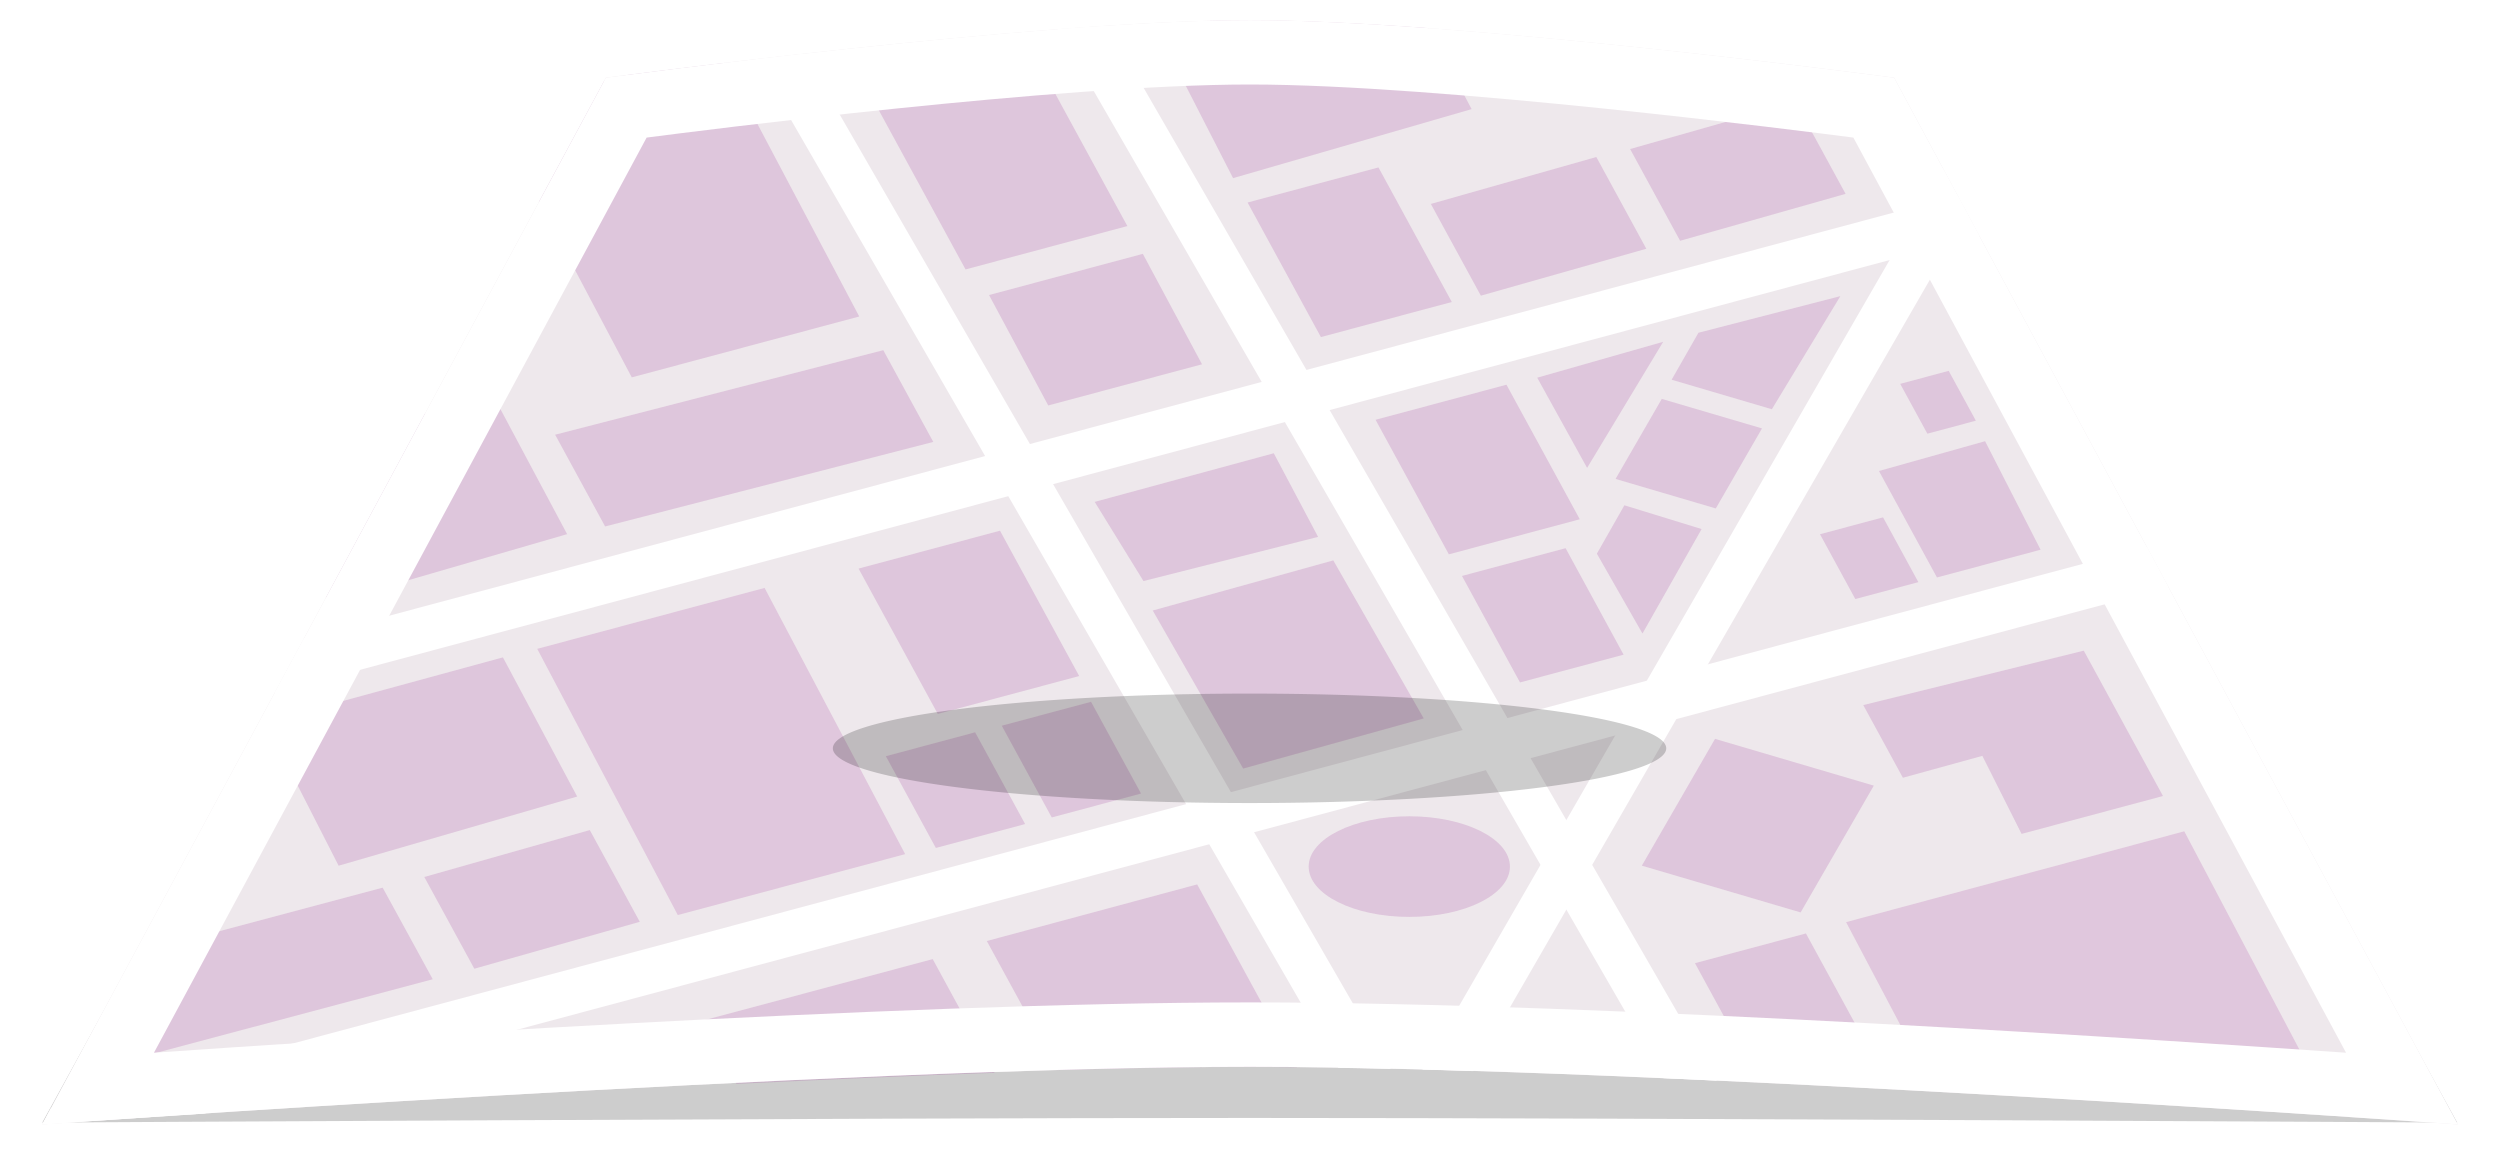 <?xml version="1.0" encoding="UTF-8" standalone="no"?>
<!-- Created with Inkscape (http://www.inkscape.org/) -->

<svg
   xmlns:dc="http://purl.org/dc/elements/1.1/"
   xmlns:cc="http://creativecommons.org/ns#"
   xmlns:rdf="http://www.w3.org/1999/02/22-rdf-syntax-ns#"
   xmlns:svg="http://www.w3.org/2000/svg"
   xmlns="http://www.w3.org/2000/svg"
   xmlns:xlink="http://www.w3.org/1999/xlink"
   xmlns:sodipodi="http://sodipodi.sourceforge.net/DTD/sodipodi-0.dtd"
   xmlns:inkscape="http://www.inkscape.org/namespaces/inkscape"
   width="300"
   height="140"
   id="svg2"
   version="1.1"
   inkscape:version="0.48.5 r10040"
   sodipodi:docname="graphic-local-nopin.svg">
  <defs
     id="defs4">
    <linearGradient
       id="linearGradient3850">
      <stop
         style="stop-color:#a83ea2;stop-opacity:1;"
         offset="0"
         id="stop3852" />
      <stop
         style="stop-color:#d939b1;stop-opacity:1;"
         offset="1"
         id="stop3854" />
    </linearGradient>
    <linearGradient
       inkscape:collect="always"
       xlink:href="#linearGradient3850"
       id="linearGradient3856"
       x1="488.589"
       y1="870.74"
       x2="488.589"
       y2="79.183"
       gradientUnits="userSpaceOnUse"
       gradientTransform="matrix(0.306,0,0,0.306,0,730.221)" />
    <filter
       inkscape:collect="always"
       id="filter19436"
       color-interpolation-filters="sRGB">
      <feGaussianBlur
         inkscape:collect="always"
         stdDeviation="2.186"
         id="feGaussianBlur19438" />
    </filter>
    <linearGradient
       inkscape:collect="always"
       xlink:href="#linearGradient3850"
       id="linearGradient19516"
       x1="151.25"
       y1="230.3"
       x2="151.25"
       y2="1.5"
       gradientUnits="userSpaceOnUse" />
    <filter
       inkscape:collect="always"
       id="filter19572"
       x="-0.033"
       width="1.066"
       y="-0.33"
       height="1.66"
       color-interpolation-filters="sRGB">
      <feGaussianBlur
         inkscape:collect="always"
         stdDeviation="1.528"
         id="feGaussianBlur19574" />
    </filter>
    <linearGradient
       inkscape:collect="always"
       xlink:href="#linearGradient3850"
       id="linearGradient19694"
       gradientUnits="userSpaceOnUse"
       x1="151.25"
       y1="230.3"
       x2="151.25"
       y2="1.5" />
    <filter
       inkscape:collect="always"
       id="filter19572-1"
       x="-0.033"
       width="1.066"
       y="-0.33"
       height="1.66"
       color-interpolation-filters="sRGB">
      <feGaussianBlur
         inkscape:collect="always"
         stdDeviation="1.528"
         id="feGaussianBlur19574-7" />
    </filter>
  </defs>
  <sodipodi:namedview
     id="base"
     pagecolor="#ffffff"
     bordercolor="#666666"
     borderopacity="1.0"
     inkscape:pageopacity="0.0"
     inkscape:pageshadow="2"
     inkscape:zoom="1.979899"
     inkscape:cx="1.0682399"
     inkscape:cy="71.341095"
     inkscape:document-units="px"
     inkscape:current-layer="layer1"
     showgrid="false"
     inkscape:snap-bbox="true"
     inkscape:object-nodes="true"
     inkscape:object-paths="true"
     inkscape:snap-global="false"
     inkscape:showpageshadow="false"
     inkscape:window-width="3440"
     inkscape:window-height="1377"
     inkscape:window-x="1912"
     inkscape:window-y="-8"
     inkscape:window-maximized="1" />
  <g
     inkscape:label="Layer 1"
     inkscape:groupmode="layer"
     id="layer1"
     transform="translate(0,-912.362)">
    <path
       sodipodi:nodetypes="csccscc"
       inkscape:connector-curvature="0"
       id="path19426"
       d="m 70,925.219 c 0,0 53.227,-7.143 80,-7.143 26.773,0 80,7.143 80,7.143 l 70,127.143 c 0,0 -99.943,-0.577 -150,-0.577 -50.057,0 -150,0.577 -150,0.577 z"
       style="fill:#000000;fill-opacity:0.196;stroke:none;filter:url(#filter19436)"
       transform="matrix(0.966,0,0,0.966,5.068,30.491)" />
    <path
       style="fill:#eee8ec;fill-opacity:1;stroke:none"
       d="m 72.703,921.686 c 0,0 51.429,-6.902 77.297,-6.902 25.868,0 77.297,6.902 77.297,6.902 l 67.635,125.607 c 0,0 -96.566,-6.902 -144.932,-6.902 -48.365,0 -144.932,6.902 -144.932,6.902 z"
       id="rect18890"
       inkscape:connector-curvature="0"
       sodipodi:nodetypes="csccscc" />
    <path
       inkscape:connector-curvature="0"
       style="fill:#a83ea2;fill-opacity:0.196;stroke:none"
       d="m 262.111,1012.118 -40.581,10.9 10.689,20.26 c 18.603,1.011 35.803,2.049 47.827,2.838 l -17.935,-33.998 z"
       id="path19609" />
    <path
       inkscape:connector-curvature="0"
       style="fill:#ffffff;fill-opacity:1;stroke:none"
       d="m 234.906,935.817 -198.435,53.172 -3.503,6.492 204.565,-54.802 -2.627,-4.861 z"
       id="rect19467" />
    <path
       inkscape:connector-curvature="0"
       style="fill:#ffffff;fill-opacity:1;stroke:none"
       d="m 132.94,915.466 c -1.961,0.127 -3.956,0.238 -5.978,0.393 l 72.677,125.879 c 2.126,0.093 4.234,0.203 6.371,0.302 L 132.94,915.466 z"
       id="rect19469" />
    <path
       inkscape:connector-curvature="0"
       style="fill:#ffffff;fill-opacity:1;stroke:none"
       d="m 96.556,918.818 c -1.961,0.219 -4.03,0.455 -5.827,0.664 L 160.598,1040.5 c 2.028,0.033 4.153,0.072 6.28,0.121 L 96.556,918.818 z"
       id="rect19471" />
    <path
       inkscape:connector-curvature="0"
       style="fill:#ffffff;fill-opacity:1;stroke:none"
       d="m 233.124,932.526 -62.441,108.185 c 1.98,0.052 4.057,0.117 6.099,0.181 l 59.331,-102.811 -2.989,-5.556 z"
       id="rect19473" />
    <path
       inkscape:connector-curvature="0"
       style="fill:#ffffff;fill-opacity:1;stroke:none"
       d="m 257.612,977.968 -251.517,67.393 -1.027,1.932 c 0,0 7.759,-0.538 19.415,-1.298 l 235.725,-63.166 -2.597,-4.861 z"
       id="rect19475" />
    <path
       sodipodi:nodetypes="ccccc"
       inkscape:connector-curvature="0"
       id="path19547"
       d="m 64.468,990.223 27.283,-7.31 16.867,31.945 -27.283,7.31 z"
       style="fill:#a83ea2;fill-opacity:0.196;stroke:none" />
    <path
       inkscape:connector-curvature="0"
       style="fill:#9e3b99;fill-opacity:0.196;stroke:none"
       d="m 87.015,919.905 c -6.623,0.791 -10.145,1.245 -11.927,1.48 l -2.597,0.694 -7.82,14.493 11.142,21.075 27.295,-7.307 -16.093,-30.436 z"
       id="path19633" />
    <path
       inkscape:connector-curvature="0"
       style="fill:#9e3b99;fill-opacity:0.196;stroke:none"
       d="m 45.921,1018.881 -26.963,7.186 -3.714,6.854 3.201,5.858 33.485,-8.907 -6.009,-10.991 z"
       id="path19561" />
    <path
       inkscape:connector-curvature="0"
       style="fill:#9e3b99;fill-opacity:0.196;stroke:none"
       d="m 143.659,1018.489 -25.242,6.794 8.454,15.49 c 8.384,-0.238 16.27,-0.393 23.129,-0.393 1.768,0 3.726,0.043 5.616,0.06 l -11.957,-21.951 z"
       id="path19538" />
    <path
       style="fill:#9e3b99;fill-opacity:0.196;stroke:none"
       d="m 60.351,991.246 -27.869,7.6 -0.362,0.725 8.515,16.676 28.625,-8.3 z"
       id="path19549"
       inkscape:connector-curvature="0"
       sodipodi:nodetypes="cccccc" />
    <path
       inkscape:connector-curvature="0"
       style="fill:#9e3b99;fill-opacity:0.196;stroke:none"
       d="m 111.925,1027.456 -29.922,8.001 6.401,6.975 c 10.433,-0.515 20.935,-0.975 30.949,-1.329 l -7.428,-13.648 z"
       id="path19576" />
    <path
       style="fill:#9e3b99;fill-opacity:0.196;stroke:none"
       d="m 203.397,1027.943 13.316,-3.568 7.458,13.686 -13.316,3.568 z"
       id="path19620"
       inkscape:connector-curvature="0"
       sodipodi:nodetypes="ccccc" />
    <path
       inkscape:connector-curvature="0"
       style="fill:#9e3b99;fill-opacity:0.196;stroke:none"
       d="m 59.146,959.761 -8.152,2.234 -11.896,22.102 0.332,0.664 28.624,-8.303 -8.907,-16.697 z"
       id="path19628" />
    <path
       style="fill:#9e3b99;fill-opacity:0.196;stroke:none"
       d="m 195.614,930.246 19.856,-5.631 5.999,11.009 -19.856,5.631 z"
       id="path19648"
       inkscape:connector-curvature="0"
       sodipodi:nodetypes="ccccc" />
    <path
       style="fill:#9e3b99;fill-opacity:0.196;stroke:none"
       d="M 150 2.438 C 148.492 2.438 146.886 2.456 145.219 2.5 L 139.812 3.969 L 139.438 4.719 L 147.969 21.375 L 176.594 13.094 L 171.438 3.375 C 163.558 2.795 156.063 2.438 150 2.438 z "
       transform="translate(0,912.362)"
       id="path3119" />
    <path
       sodipodi:nodetypes="ccccc"
       inkscape:connector-curvature="0"
       id="path19650"
       d="m 171.702,936.834 19.856,-5.631 5.999,11.009 -19.856,5.631 z"
       style="fill:#9e3b99;fill-opacity:0.196;stroke:none" />
    <path
       style="fill:#9e3b99;fill-opacity:0.196;stroke:none"
       d="m 138.328,985.624 21.667,-6.016 10.853,18.966 -21.667,6.016 z"
       id="path19543"
       inkscape:connector-curvature="0"
       sodipodi:nodetypes="ccccc" />
    <path
       style="fill:#9e3b99;fill-opacity:0.196;stroke:none"
       d="m 103.029,980.592 16.97,-4.547 9.504,17.441 -16.97,4.547 z"
       id="rect19533"
       inkscape:connector-curvature="0"
       sodipodi:nodetypes="ccccc" />
    <path
       sodipodi:nodetypes="ccccc"
       inkscape:connector-curvature="0"
       id="path19536"
       d="m 120.212,999.447 10.711,-2.87 5.999,11.009 -10.711,2.87 z"
       style="fill:#9e3b99;fill-opacity:0.196;stroke:none" />
    <path
       style="fill:#9e3b99;fill-opacity:0.196;stroke:none"
       d="m 106.304,1003.107 10.711,-2.87 5.999,11.009 -10.711,2.87 z"
       id="path19545"
       inkscape:connector-curvature="0"
       sodipodi:nodetypes="ccccc" />
    <path
       sodipodi:nodetypes="ccccc"
       inkscape:connector-curvature="0"
       id="path19554"
       d="m 50.919,1017.6 19.856,-5.63 5.999,11.009 -19.856,5.63 z"
       style="fill:#9e3b99;fill-opacity:0.196;stroke:none" />
    <path
       sodipodi:nodetypes="ccccc"
       inkscape:connector-curvature="0"
       id="path19644"
       d="m 104.991,924.737 19.416,-5.203 10.875,19.956 -19.416,5.203 z"
       style="fill:#9e3b99;fill-opacity:0.196;stroke:none" />
    <path
       sodipodi:type="arc"
       style="fill:#9e3b99;fill-opacity:0.196;stroke:none"
       id="path19581"
       sodipodi:cx="168.21428"
       sodipodi:cy="267.92856"
       sodipodi:rx="12.5"
       sodipodi:ry="6.25"
       d="m 180.714,267.929 c 0,3.452 -5.596,6.25 -12.5,6.25 -6.904,0 -12.5,-2.798 -12.5,-6.25 0,-3.452 5.596,-6.25 12.5,-6.25 6.904,0 12.5,2.798 12.5,6.25 z"
       transform="matrix(0.966,0,0,0.966,6.621,757.534)" />
    <path
       sodipodi:nodetypes="ccccc"
       inkscape:connector-curvature="0"
       id="path19587"
       d="m 175.437,981.476 12.432,-3.331 6.963,12.777 -12.432,3.331 z"
       style="fill:#9e3b99;fill-opacity:0.196;stroke:none" />
    <path
       style="fill:#9e3b99;fill-opacity:0.196;stroke:none"
       d="m 191.625,978.805 3.302,-5.808 9.266,2.852 -7.097,12.537 z"
       id="path19589"
       inkscape:connector-curvature="0"
       sodipodi:nodetypes="ccccc" />
    <path
       style="fill:#9e3b99;fill-opacity:0.196;stroke:none"
       d="m 193.868,969.833 5.545,-9.603 12.026,3.542 -5.545,9.603 z"
       id="path19591"
       inkscape:connector-curvature="0"
       sodipodi:nodetypes="ccccc" />
    <path
       sodipodi:nodetypes="ccccc"
       inkscape:connector-curvature="0"
       id="path19593"
       d="m 200.596,957.928 3.215,-5.635 17.03,-4.394 -8.219,13.572 z"
       style="fill:#9e3b99;fill-opacity:0.196;stroke:none" />
    <path
       style="fill:#9e3b99;fill-opacity:0.196;stroke:none"
       d="m 165.067,962.736 15.708,-4.209 8.798,16.145 -15.708,4.209 z"
       id="path19595"
       inkscape:connector-curvature="0"
       sodipodi:nodetypes="ccccc" />
    <path
       style="fill:#9e3b99;fill-opacity:0.196;stroke:none"
       d="m 184.465,957.685 15.116,-4.307 -9.129,15.132 z"
       id="path19599"
       inkscape:connector-curvature="0"
       sodipodi:nodetypes="cccc" />
    <path
       sodipodi:nodetypes="ccccc"
       inkscape:connector-curvature="0"
       id="path19601"
       d="m 197.021,1016.241 8.784,-15.215 19.053,5.612 -8.784,15.215 z"
       style="fill:#9e3b99;fill-opacity:0.196;stroke:none" />
    <path
       style="fill:#9e3b99;fill-opacity:0.196;stroke:none"
       d="m 223.594,996.972 26.459,-6.531 9.504,17.441 -16.97,4.547 -4.705,-9.364 -9.536,2.627 z"
       id="path19603"
       inkscape:connector-curvature="0"
       sodipodi:nodetypes="ccccccc" />
    <path
       style="fill:#9e3b99;fill-opacity:0.196;stroke:none"
       d="m 66.617,964.528 39.376,-10.145 5.999,11.009 -39.376,10.145 z"
       id="path19626"
       inkscape:connector-curvature="0"
       sodipodi:nodetypes="ccccc" />
    <path
       style="fill:#9e3b99;fill-opacity:0.196;stroke:none"
       d="m 225.473,968.881 12.737,-3.575 6.658,13.021 -12.432,3.331 z"
       id="path19638"
       inkscape:connector-curvature="0"
       sodipodi:nodetypes="ccccc" />
    <path
       sodipodi:nodetypes="ccccc"
       inkscape:connector-curvature="0"
       id="path19640"
       d="m 218.399,976.47 7.566,-2.027 4.237,7.776 -7.566,2.027 z"
       style="fill:#9e3b99;fill-opacity:0.196;stroke:none" />
    <path
       style="fill:#9e3b99;fill-opacity:0.196;stroke:none"
       d="m 228.024,958.423 5.82,-1.559 3.259,5.981 -5.82,1.559 z"
       id="path19642"
       inkscape:connector-curvature="0"
       sodipodi:nodetypes="ccccc" />
    <path
       inkscape:connector-curvature="0"
       style="font-size:medium;font-style:normal;font-variant:normal;font-weight:normal;font-stretch:normal;text-indent:0;text-align:start;text-decoration:none;line-height:normal;letter-spacing:normal;word-spacing:normal;text-transform:none;direction:ltr;block-progression:tb;writing-mode:lr-tb;text-anchor:start;baseline-shift:baseline;color:#000000;fill:#ffffff;fill-opacity:1;fill-rule:nonzero;stroke:none;stroke-width:16;marker:none;visibility:visible;display:inline;overflow:visible;enable-background:accumulate;font-family:Sans;-inkscape-font-specification:Sans"
       d="m 150,914.772 c -25.868,0 -77.297,6.914 -77.297,6.914 L 5.068,1047.294 c 0,0 96.566,-6.915 144.932,-6.915 48.365,0 144.932,6.915 144.932,6.915 L 227.297,921.686 c 0,0 -51.429,-6.914 -77.297,-6.914 z m 0,7.73 c 22.859,0 66.285,5.577 72.405,6.371 l 59.12,109.816 c -19.508,-1.35 -88.729,-6.039 -131.525,-6.039 -42.796,0 -112.017,4.689 -131.525,6.039 L 77.595,928.873 C 83.715,928.078 127.141,922.502 150,922.502 z"
       id="path19419" />
    <path
       sodipodi:nodetypes="ccccc"
       inkscape:connector-curvature="0"
       id="path3113"
       d="m 118.686,947.767 18.453,-4.944 7.103,13.251 -18.453,4.944 z"
       style="fill:#9e3b99;fill-opacity:0.196;stroke:none" />
    <path
       style="fill:#9e3b99;fill-opacity:0.196;stroke:none"
       d="m 131.364,972.588 21.489,-5.837 5.317,10.037 -20.953,5.301 z"
       id="path3115"
       inkscape:connector-curvature="0"
       sodipodi:nodetypes="ccccc" />
    <path
       sodipodi:nodetypes="ccccc"
       inkscape:connector-curvature="0"
       id="path3117"
       d="m 149.71,936.664 15.708,-4.209 8.798,16.145 -15.708,4.209 z"
       style="fill:#9e3b99;fill-opacity:0.196;stroke:none" />
    <path
       sodipodi:type="arc"
       style="fill:#000000;fill-opacity:0.196;stroke:none;filter:url(#filter19572-1)"
       id="path19566-4"
       sodipodi:cx="150.51273"
       sodipodi:cy="250.51268"
       sodipodi:rx="55.558392"
       sodipodi:ry="5.5558391"
       d="m 206.071,250.513 a 55.558,5.556 0 1 1 -111.117,0 55.558,5.556 0 1 1 111.117,0 z"
       transform="matrix(0.9,0,0,1.182,14.484,706.054)" />
  </g>
</svg>

